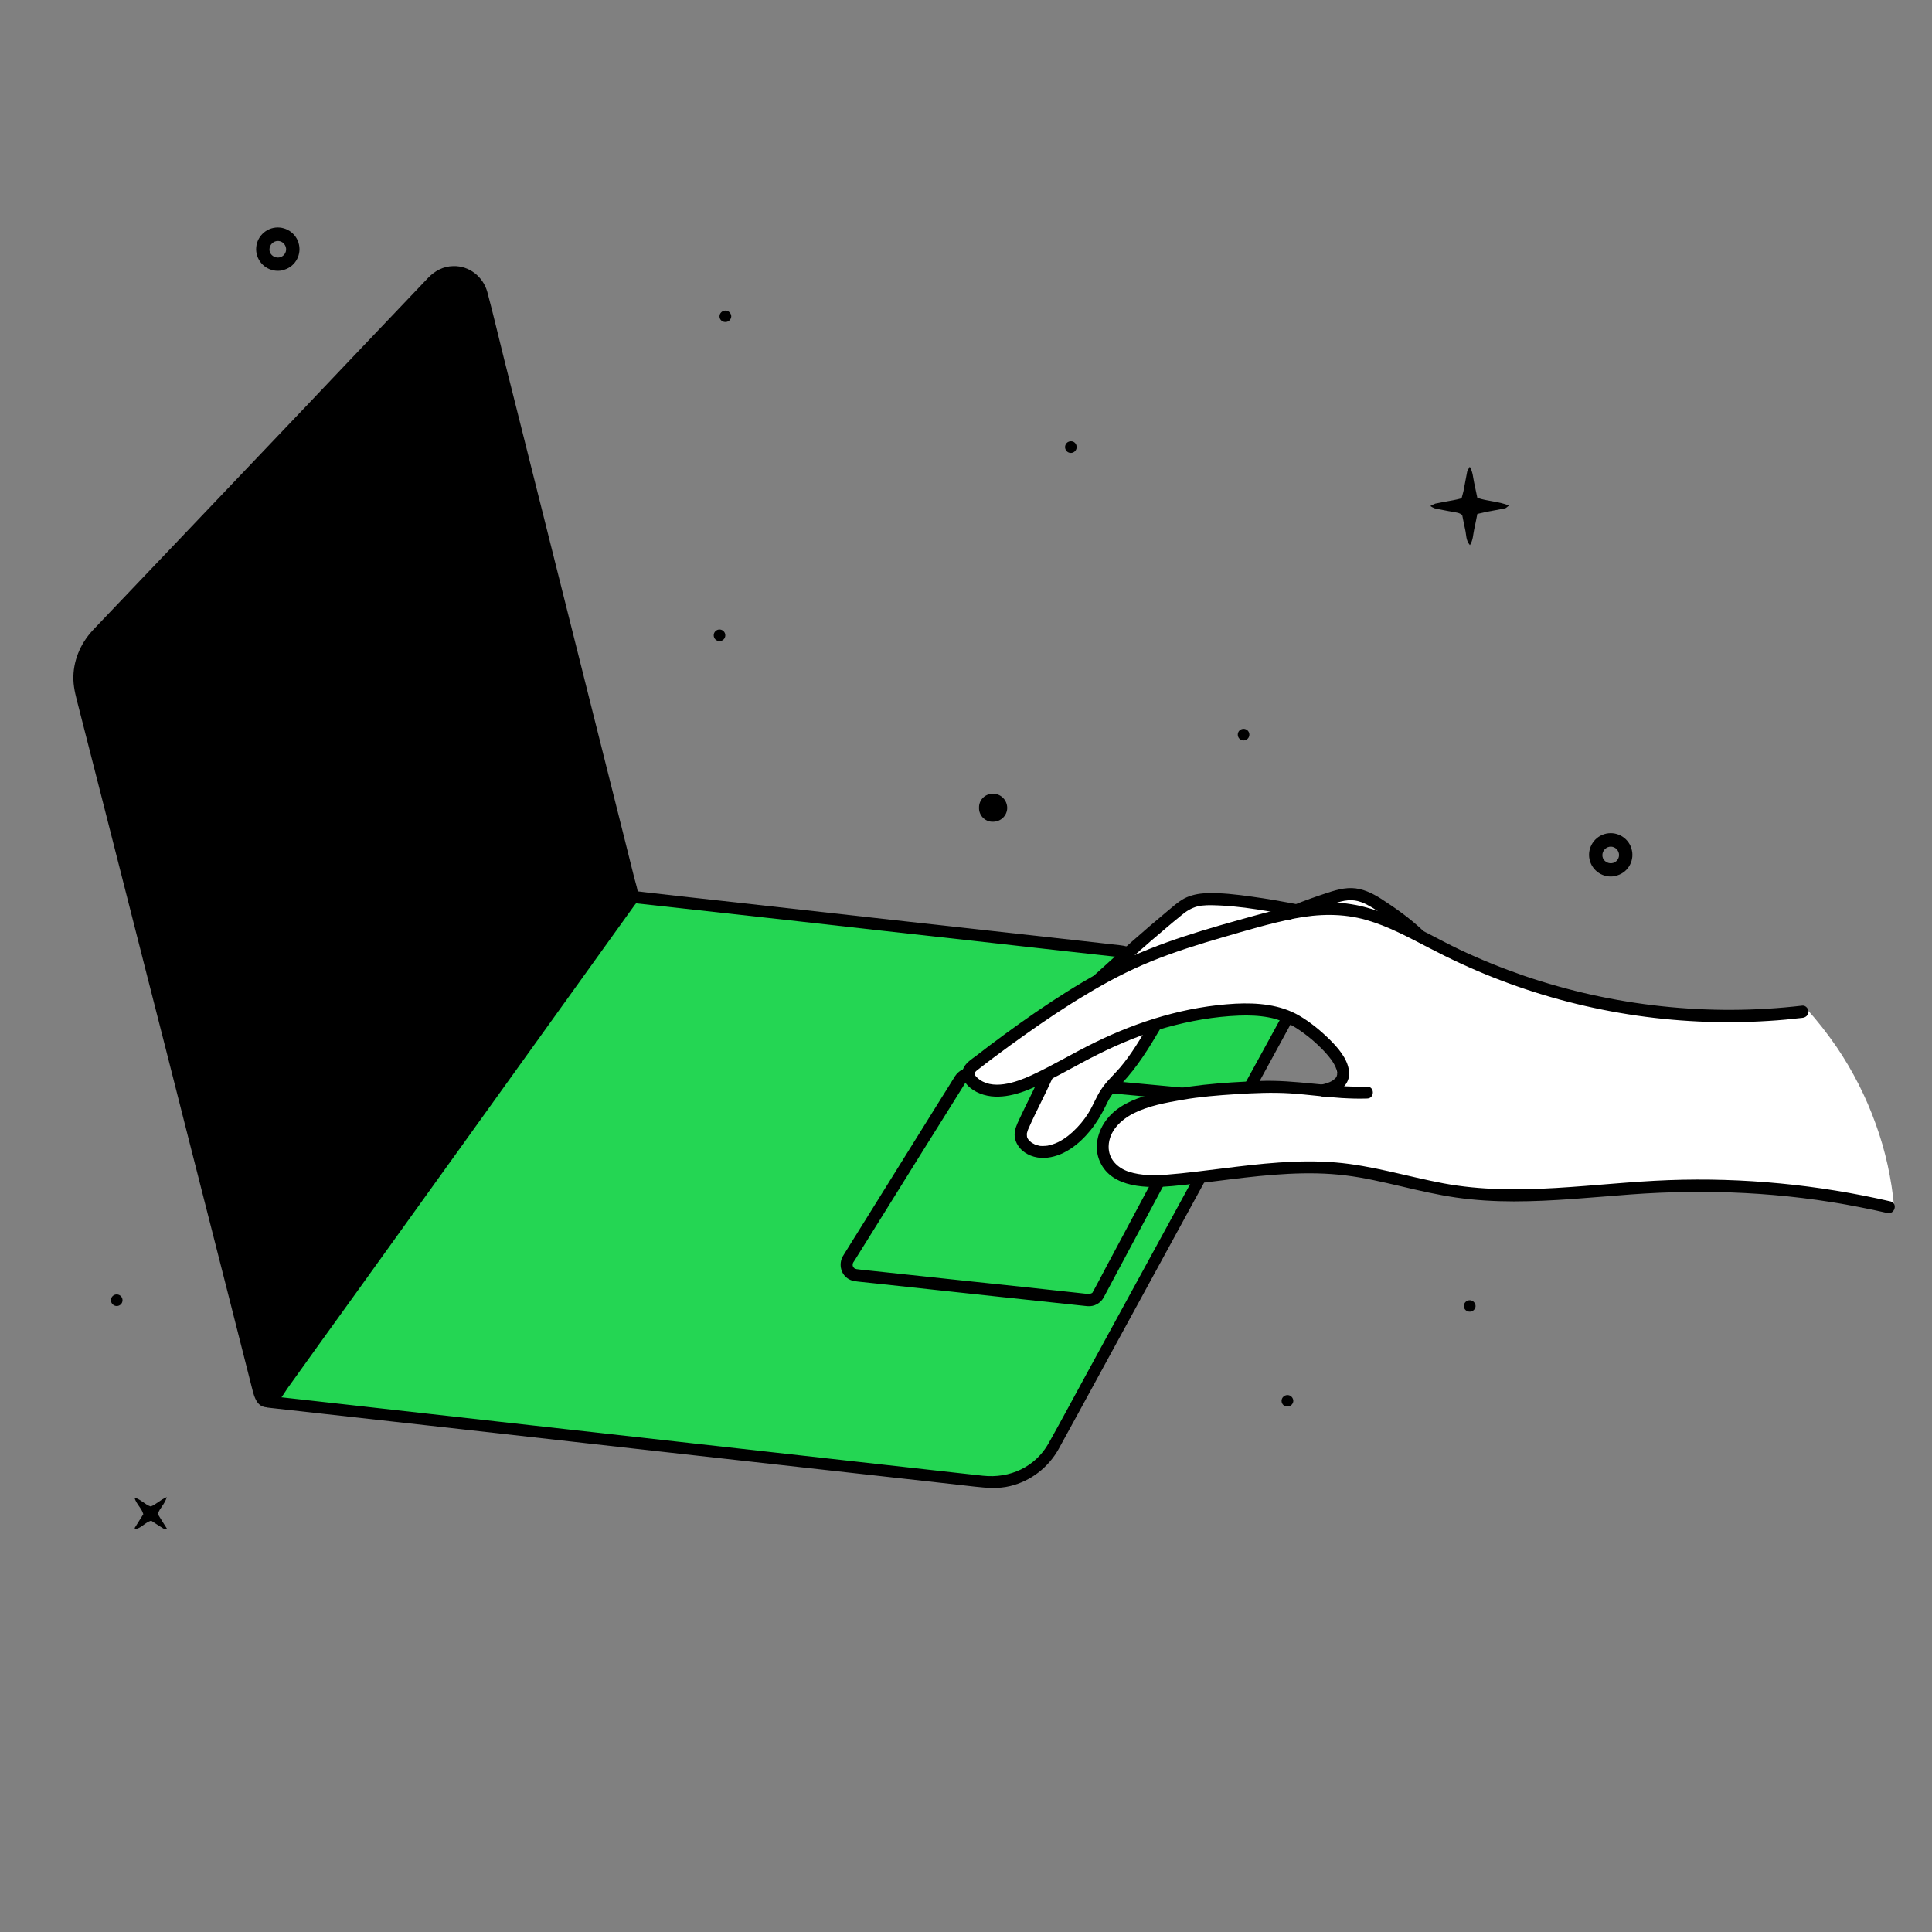 <?xml version="1.0" encoding="utf-8"?>
<!-- Generator: Adobe Illustrator 25.2.1, SVG Export Plug-In . SVG Version: 6.00 Build 0)  -->
<svg version="1.1" xmlns="http://www.w3.org/2000/svg" xmlns:xlink="http://www.w3.org/1999/xlink" x="0px" y="0px"
	 viewBox="0 0 1200 1200" style="enable-background:new 0 0 1200 1200;" xml:space="preserve">
<rect x="0" y="0" width="1200" height="1200" fill="#808080" stroke="none"/>
<style type="text/css">
	.st0{fill:#24D653;}
	.st1{fill:#FFFFFF;}
</style>
<g id="Capa_3">
	<g>
		<g>
			<path d="M719.5,726.7c3.6,0.4,7.1,0.7,10.7,1.1c0.5,0.1,1,0.1,1.5,0.2c0.9,0.1,2-0.5,2.7-1.1c0.7-0.7,1.1-1.7,1.1-2.7
				c0-1-0.4-2-1.1-2.7c-0.8-0.7-1.6-1-2.7-1.1c-3.6-0.4-7.1-0.7-10.7-1.1c-0.5-0.1-1-0.1-1.5-0.2c-0.9-0.1-2,0.5-2.7,1.1
				c-0.7,0.7-1.1,1.7-1.1,2.7c0,1,0.4,2,1.1,2.7C717.6,726.3,718.5,726.6,719.5,726.7L719.5,726.7z"/>
		</g>
	</g>
	<g>
		<path class="st0" d="M167.2,870.6l444.5,49.7c17.5,2,34.4-6.8,42.8-22.3l145.4-266.4l-101.5-40.6l-320.3-35.6l-215,305.9
			C160.5,865,162.7,870.1,167.2,870.6z"/>
		<g>
			<path d="M167.2,874.4c11.4,1.3,22.7,2.5,34.1,3.8c28.1,3.1,56.2,6.3,84.3,9.4c36.5,4.1,73,8.2,109.5,12.3c35.9,4,71.8,8,107.6,12
				c26.9,3,53.9,6,80.8,9c7.4,0.8,14.8,1.7,22.2,2.5c7.4,0.8,14.4,1.4,21.8-0.4c12.8-3.1,23.7-11.6,30.1-23.1
				c0.6-1.1,1.2-2.2,1.8-3.3c4-7.3,8-14.6,12-21.9c15.3-28.1,30.7-56.2,46-84.3c17.4-31.9,34.8-63.8,52.3-95.7
				c10.6-19.4,21.2-38.9,31.8-58.3c0.5-0.9,1-1.8,1.5-2.8c1.3-2.3,0-4.6-2.2-5.5c-29.3-11.7-58.7-23.5-88-35.2
				c-5.6-2.2-11-5.2-17.1-5.8c-8.6-1-17.1-1.9-25.7-2.9c-35.2-3.9-70.3-7.8-105.5-11.7c-40-4.5-80-8.9-120-13.4
				c-14.6-1.6-29.2-3.2-43.7-4.9c-7.3-0.8-14.6-2-21.9-2.4c-0.3,0-0.6-0.1-0.9-0.1c-1.4-0.2-2.5,0.8-3.2,1.9
				c-7.5,10.7-15,21.4-22.5,32.1c-17.8,25.3-35.6,50.6-53.3,75.9c-21.2,30.2-42.5,60.5-63.7,90.7c-17.8,25.3-35.5,50.5-53.3,75.8
				c-5.4,7.7-10.8,15.4-16.2,23.1c-2.1,3-4.6,5.9-6.3,9.1c-3.1,5.7,0.4,12.9,6.8,14c4.7,0.9,6.7-6.4,2-7.2c-3.7-0.7-2.2-3.2-0.9-5.1
				c1.3-1.8,2.5-3.6,3.8-5.4c5-7.1,10-14.3,15-21.4c17.1-24.3,34.1-48.6,51.2-72.9c20.8-29.6,41.6-59.2,62.4-88.9
				c18.2-25.9,36.4-51.8,54.6-77.7c6-8.6,12-17.1,18-25.7c2.8-4,6.1-7.9,8.5-12.2c0.1-0.2,0.2-0.3,0.4-0.5c-1.1,0.6-2.2,1.2-3.2,1.9
				c18.1,2,36.3,4,54.4,6c38.8,4.3,77.7,8.6,116.5,13c37,4.1,74.1,8.2,111.1,12.4c10.6,1.2,21.1,2.3,31.7,3.5
				c2.1,0.2,4.2,0.5,6.3,0.7c1.1,0.1-1.2-0.6-0.2,0.1c1.3,0.9,3.2,1.3,4.7,1.9c31.3,12.5,62.6,25.1,94,37.6c0.8,0.3,1.6,0.7,2.5,1
				c-0.7-1.8-1.5-3.7-2.2-5.5c-7.5,13.8-15,27.5-22.6,41.3c-16.6,30.4-33.1,60.7-49.7,91.1c-16.6,30.3-33.1,60.7-49.7,91
				c-7.8,14.3-15.5,28.7-23.5,43c-8.3,14.9-24.2,22.1-40.9,20.3c-5.1-0.6-10.3-1.1-15.4-1.7c-23.6-2.6-47.2-5.3-70.8-7.9
				c-34.6-3.9-69.2-7.7-103.8-11.6c-37-4.1-73.9-8.3-110.9-12.4c-30.6-3.4-61.2-6.9-91.8-10.3c-16.1-1.8-32.2-3.6-48.3-5.4
				c-0.7-0.1-1.4-0.2-2.2-0.2C162.4,866.3,162.4,873.8,167.2,874.4z"/>
		</g>
	</g>
	<g>
		<path d="M391.8,559.1l-222,309.1c-2.3,3.2-7.3,2.3-8.3-1.6l-111-435.8c-3.3-13.1,0.3-26.9,9.6-36.7l209.1-219.7
			c9.6-10,26.4-5.6,29.8,7.9l93.5,372.9C392.9,556.6,392.6,558,391.8,559.1z"/>
		<g>
			<path d="M388.6,557.2c-7.7,10.7-15.4,21.4-23.1,32.1c-18.3,25.4-36.5,50.9-54.8,76.3c-21.9,30.5-43.8,61-65.7,91.4
				c-18.3,25.5-36.7,51.1-55,76.6c-5.7,7.9-11.3,15.8-17,23.6c-1.6,2.2-3.1,4.4-4.7,6.6c-0.4,0.6-1.1,2.1-1.8,2.4
				c-1.8,0.9-3-6.8-3.3-8c-2-7.7-3.9-15.3-5.9-23c-6.8-26.9-13.7-53.7-20.5-80.6c-9-35.3-18-70.6-27-105.9c-9-35.4-18-70.7-27-106.1
				C76,515.4,69,488.3,62.1,461.1c-2-7.8-4-15.6-6-23.4c-1.1-4.3-2.5-8.8-2.9-13.3c-0.9-10.3,2.7-20.4,9.8-27.9
				c1.3-1.3,2.5-2.6,3.8-4c6.4-6.7,12.8-13.5,19.2-20.2c22.7-23.8,45.3-47.6,68-71.4c24.9-26.1,49.8-52.3,74.6-78.4
				c14-14.8,28.1-29.5,42.1-44.3c2.7-2.9,5.8-5.2,9.9-5.5c7.2-0.6,13,4.2,14.8,10.9c1.2,4.5,2.3,9.1,3.4,13.7
				c6.1,24.4,12.2,48.7,18.3,73.1c8.8,35.3,17.7,70.5,26.5,105.8c8.7,34.6,17.3,69.2,26,103.8c5.6,22.4,11.2,44.7,16.8,67.1
				c0.6,2.3,1.1,4.6,1.7,6.8C388.6,555,389.2,556.1,388.6,557.2c-2.4,4.2,4.1,8,6.5,3.8c2.7-4.7,0.1-10.7-1.1-15.6
				c-2.3-9.1-4.5-18.1-6.8-27.2c-7.6-30.3-15.2-60.6-22.8-90.8c-9.3-36.9-18.5-73.8-27.8-110.8c-7.8-31.2-15.7-62.4-23.5-93.6
				c-3.5-13.9-6.7-27.8-10.4-41.6c-2.6-9.5-11.2-16.4-21.2-16.1c-6.1,0.1-11.4,2.9-15.6,7.3c-4.6,4.8-9.1,9.6-13.7,14.4
				c-21.1,22.2-42.3,44.4-63.4,66.7c-25.8,27.1-51.6,54.2-77.4,81.3c-16.8,17.6-33.5,35.2-50.3,52.8c-1.2,1.2-2.4,2.5-3.5,3.7
				c-7.8,8.4-12.4,19.4-12,30.9c0.2,5.7,1.8,11.2,3.2,16.7c5.1,19.8,10.1,39.7,15.2,59.5c8.3,32.7,16.7,65.5,25,98.2
				c9.4,36.8,18.8,73.6,28.1,110.4c8.3,32.5,16.5,64.9,24.8,97.4c4.8,19,9.7,38.1,14.5,57.1c1.5,6,3.5,14.6,12.3,11.7
				c4.2-1.4,7.4-7.5,9.8-11c13.7-19.1,27.4-38.2,41.2-57.3c21.3-29.6,42.5-59.2,63.8-88.8c21.2-29.5,42.4-59.1,63.6-88.6
				c14-19.5,28.1-39.1,42.1-58.6c2-2.7,3.9-5.5,5.9-8.2C397.9,557,391.4,553.3,388.6,557.2z"/>
		</g>
	</g>
	<g>
		<g>
			<path d="M593.2,668.4c-2.7,4.3-5.3,8.6-8,12.8c-6.2,10-12.5,20-18.7,30c-7.2,11.6-14.4,23.1-21.6,34.7
				c-5.6,8.9-11.1,17.9-16.7,26.8c-1.4,2.2-2.7,4.4-4.1,6.6c-0.2,0.3-0.4,0.7-0.6,1c-2.8,4.9-1.2,11.6,3.9,14.3
				c2.2,1.2,4.7,1.3,7.2,1.6c3.2,0.3,6.3,0.7,9.5,1c10.8,1.2,21.6,2.3,32.4,3.5c13.6,1.5,27.2,2.9,40.8,4.4
				c12.2,1.3,24.4,2.6,36.6,3.9c6.9,0.7,13.8,1.5,20.6,2.2c0.4,0,0.8,0.1,1.2,0.1c4,0.3,7.9-1.9,9.8-5.4c0.8-1.5,1.6-3,2.4-4.5
				c4.5-8.4,9-16.8,13.4-25.1c6.4-11.9,12.7-23.8,19.1-35.7c5.8-10.9,11.6-21.7,17.4-32.6c2.9-5.5,5.9-11,8.8-16.5
				c1.3-2.5,1.9-5.5,1-8.3c-1.4-4.3-5-6.9-9.4-7.3c-1.7-0.2-3.3-0.3-5-0.5c-9.3-0.9-18.5-1.7-27.8-2.6c-13.3-1.2-26.6-2.5-39.8-3.7
				c-12.7-1.2-25.5-2.4-38.2-3.5c-7.6-0.7-15.3-1.4-22.9-2.1c-0.6-0.1-1.1-0.1-1.7-0.2C598.9,663.1,595.4,665.1,593.2,668.4
				c-1.1,1.7-0.3,4.1,1.3,5.1c1.8,1.1,4,0.3,5.1-1.3c0.6-1-0.4,0.4,0.3-0.4c0.4-0.5,0.2-0.2,0.1-0.1c0.3-0.2,0.6-0.4,0.9-0.6
				c-0.2,0.1-0.6,0.1,0.1,0c0.1,0,1.2-0.2,0.4-0.1c0.2,0,0.5,0,0.7,0c0.2,0,0.3,0,0.4,0c0.1,0,0.2,0,0.4,0c0.7,0.1,1.4,0.1,2.2,0.2
				c3.1,0.3,6.2,0.6,9.2,0.9c10.9,1,21.7,2,32.6,3c13.4,1.2,26.8,2.5,40.2,3.7c11.6,1.1,23.2,2.1,34.8,3.2
				c5.4,0.5,10.8,0.9,16.2,1.5c0,0,0.1,0,0.1,0c-0.2,0-0.6-0.2,0,0c0.1,0,1.1,0.4,0.3,0c0.3,0.1,0.5,0.3,0.8,0.4
				c0.6,0.3,0.1,0.1,0,0c0.2,0.2,0.4,0.4,0.6,0.6c-0.5-0.4-0.2-0.3,0,0c0.1,0.3,0.3,0.5,0.4,0.8c-0.4-0.6-0.1-0.3,0-0.1
				c0.1,0.3,0.2,0.6,0.2,0.9c0-0.2,0-0.8,0-0.1c0,0.1-0.1,1.2,0,0.7c0.1-0.6-0.5,1.3-0.1,0.4c0,0.1-0.1,0.2-0.2,0.3
				c0,0,0,0.1-0.1,0.1c-0.1,0.2-0.2,0.4-0.3,0.6c-1.1,2.1-2.3,4.2-3.4,6.4c-4.8,9-9.6,18-14.4,27c-6.3,11.8-12.6,23.6-18.9,35.4
				c-5.5,10.4-11.1,20.7-16.6,31.1c-2.5,4.7-4.9,9.4-7.5,14.1c-0.1,0.1-0.6,0.9-0.2,0.5c-0.2,0.3-0.5,0.5-0.8,0.7c0.5-0.4,0,0-0.1,0
				c-0.1,0-1.1,0.4-0.4,0.2c-0.3,0.1-0.7,0.2-1,0.3c0.8-0.1-0.7-0.1-0.8-0.1c0,0-0.1,0-0.1,0c-0.6-0.1-1.1-0.1-1.7-0.2
				c-2.7-0.3-5.4-0.6-8.2-0.9c-10.2-1.1-20.3-2.2-30.5-3.3c-13.2-1.4-26.5-2.8-39.7-4.2c-12.5-1.3-24.9-2.7-37.4-4
				c-7.8-0.8-15.7-1.7-23.5-2.5c-0.8-0.1-1.6-0.2-2.3-0.3c-0.2,0-0.3,0-0.5-0.1c0,0-0.1,0-0.1,0c0.7,0.1,0-0.1-0.3-0.1
				c-0.8-0.2,0.2,0.3-0.1,0c-0.3-0.2-0.6-0.3-0.9-0.5c0.9,0.6-0.8-1-0.1-0.1c-0.1-0.2-0.2-0.3-0.3-0.5c0,0-0.4-0.9-0.2-0.3
				c0.2,0.6-0.4-1.4-0.2-0.7c0.1,0.6,0-0.3,0-0.4c0-0.3,0.2-1,0-0.2c0.1-0.3,0.1-0.6,0.2-0.9c0.1-0.2,0.3-0.6,0,0
				c0.1-0.2,0.2-0.4,0.3-0.6c0,0,0-0.1,0.1-0.1c0.3-0.5,0.6-1,0.9-1.4c4-6.5,8.1-12.9,12.1-19.4c6.7-10.8,13.4-21.5,20.1-32.3
				c6.9-11.1,13.8-22.2,20.8-33.3c4.6-7.4,9.2-14.8,13.8-22.1c0.6-1,1.3-2.1,1.9-3.1c1.1-1.7,0.4-4.1-1.3-5.1
				C596.6,666,594.3,666.6,593.2,668.4z"/>
		</g>
	</g>
	<path class="st1" d="M1176.5,749.8c-1.6-17.6-5.4-35-11.5-51.8c-6-16.7-14.1-32.7-24.1-47.5c-5.7-8.3-11.9-16.3-18.7-23.8
		c-0.6-0.7-1.3-0.8-2-0.5c-0.2,0-0.5,0-0.8,0c-54.1,6.3-109.3,1.2-161.3-14.7c-12.9-3.9-25.5-8.5-37.9-13.8
		c-12.5-5.3-24.5-11.6-36.6-17.8c-0.1-0.2-0.3-0.5-0.5-0.7c-7.9-7.5-16.7-13.8-26-19.7c-5.3-3.4-11.1-6.3-17.6-6.4
		c-6.7-0.1-13.4,2.5-19.7,4.6c-4.9,1.7-9.8,3.5-14.6,5.4c-9.4-1.7-18.7-3.5-28.2-4.8c-9.3-1.3-18.9-2.4-28.3-2
		c-4.6,0.2-9.1,1.1-13.1,3.3c-3.9,2.2-7.2,5.2-10.6,8.1c-7.2,6-14.4,12.2-21.5,18.4c-7.9,7-15.8,14-23.6,21.1
		c-0.2,0.2-0.4,0.4-0.5,0.6c-11.4,6.4-22.5,13.5-33.4,20.8c-12.1,8.1-23.9,16.6-35.4,25.4c-2.7,2-5.4,4-8,6.2c-2.4,2-4.2,4.4-4,7.6
		c0.4,5.4,6.3,9.2,11,10.9c10.7,4,22.8,0.1,32.7-4.3c0.9-0.4,1.8-0.8,2.6-1.2c-3.7,7.7-7.5,15.2-11.1,23c-1.2,2.7-2.5,5.4-2.7,8.4
		c-0.2,2.7,0.9,5.4,2.5,7.5c3.3,4.3,8.8,6.4,14.3,6.3c11.6-0.1,21.6-8.3,28.5-16.6c3.8-4.6,6.7-9.6,9.3-14.9c1.3-2.7,2.7-5.5,4.5-8
		c1.7-2.3,3.7-4.3,5.6-6.3c9.6-10.1,16.8-21.9,23.8-33.8c0,0,0,0,0,0c13.5-4.1,27.3-7,41.6-8.3c12.9-1.2,26.8-1.4,38.7,4.2
		c9.5,4.5,27.6,17.7,29.9,27.7c1,4.2,0.9,8.4-0.5,12.4c-7.3,2.8-26.5,0.1-34.1,1.1c-22.7,2.8-45.8-0.4-68.5,2.7
		c-18.9,2.6-44.2,11.3-44.8,33.5c-0.2,8.5,4.8,16.1,12.5,20c7.5,3.8,16.3,4.6,24.6,4.4c11.4-0.3,22.8-2,34-3.4
		c12.4-1.5,24.7-3.1,37.1-4.1c12.3-1,24.7-1.4,37.1-0.5c12,0.9,23.8,3.2,35.6,5.9c11.6,2.7,23.2,5.6,34.9,7.6
		c12,2.1,24.1,3.1,36.3,3.3c24.7,0.5,49.2-2,73.8-3.9c24.6-1.9,49.2-2.7,73.8-1.4c24.6,1.2,49,4.2,73.2,9c5.8,1.1,11.6,2.4,17.4,3.7
		c1.5,0.3,2.6-0.4,3.1-1.5C1176.2,751.1,1176.5,750.6,1176.5,749.8z"/>
	<g>
		<g>
			<g>
				<path d="M849.1,674.9c-22.3,0.7-44.3-4.4-66.7-3.5c-23.2,1-46.7,2.5-69.1,8.7c-9.5,2.6-19.2,6.9-25.5,14.7
					c-6.1,7.5-8.7,18-4.5,27c7.5,16.3,29.6,16.3,44.7,14.9c24.1-2.2,47.9-6.4,72.1-7.6c12-0.6,24-0.5,35.9,1
					c11.5,1.4,22.8,4.1,34.1,6.7c11.3,2.7,22.7,5.3,34.2,7c11.9,1.7,24,2.4,36,2.4c24.2,0,48.3-2.5,72.4-4.3
					c47.5-3.5,95.2-1.4,142,7.8c5.9,1.1,11.7,2.4,17.5,3.7c4.7,1.1,6.7-6.1,2-7.2c-45.1-10.4-91.5-14.9-137.7-13.2
					c-46.6,1.7-93.6,10.6-139.9,2c-22.4-4.2-44.3-11.1-67.2-13c-23.3-1.9-46.6,0.8-69.7,3.7c-11.6,1.4-23.3,3-35,3.9
					c-7.8,0.6-16,0.6-23.5-1.8c-7.1-2.3-12.8-7.9-12.6-15.8c0.2-9.5,7.6-16.5,15.5-20.5c9.3-4.7,20.1-6.6,30.3-8.4
					c11-1.9,22.1-2.8,33.3-3.5c11.2-0.7,22.4-1.2,33.7-0.5c10.6,0.7,21.1,2.2,31.8,2.9c5.3,0.3,10.6,0.5,15.9,0.3
					C853.9,682.3,853.9,674.8,849.1,674.9L849.1,674.9z"/>
			</g>
		</g>
		<g>
			<g>
				<path d="M822.9,681c7.8-1.8,16-6.6,15-15.7c-0.9-7.9-7.1-14.8-12.5-20.1c-5.5-5.4-11.7-10.4-18.3-14.3
					c-11.9-7-26.3-8.2-39.8-7.5c-30.6,1.7-59.9,10.7-87.3,24.1c-13.3,6.5-26,14.2-39.4,20.4c-9.6,4.4-24.7,9.8-33.7,1.4
					c-0.6-0.6-1.7-1.6-1.6-2.6c0.2-1.1,2-2.2,2.7-2.8c3.1-2.5,6.3-4.8,9.4-7.2c6.3-4.7,12.7-9.4,19.1-13.9
					c12.4-8.8,25-17.3,38.1-25.1c12.9-7.8,26.2-14.8,40.2-20.5c14.5-5.9,29.4-10.6,44.3-14.9c14.8-4.3,29.7-8.8,44.9-11.8
					c14.9-2.9,29.9-3.3,44.6,0.9c13.7,3.9,26.3,10.8,38.9,17.3c13,6.8,26.3,13,40,18.4c54,21.4,112.9,30.7,170.9,27
					c7.1-0.4,14.1-1.1,21.1-1.9c2-0.2,3.7-1.6,3.8-3.8c0-1.8-1.7-4-3.8-3.8c-58.1,6.8-117.4,0.4-172.8-18.5
					c-13.6-4.7-27-10.1-39.9-16.2c-13.2-6.3-25.8-13.7-39.2-19.5c-13.4-5.9-27.3-9.9-42-9.9c-15.6,0.1-30.9,4-45.9,8.1
					c-29.7,8.2-59.6,16.5-87.2,30.4C665,613,639.5,630.8,615,649.1c-2.9,2.2-5.8,4.4-8.6,6.6c-2.8,2.1-6.2,4.2-7.8,7.4
					c-3.3,6.4,2.6,12.4,7.9,15.1c11.6,5.9,25.2,1.9,36.3-3.1c13.4-6,26-13.7,39.1-20.2c13.6-6.8,27.7-12.6,42.4-16.7
					c14.7-4.1,29.9-6.8,45.2-7.4c12.4-0.5,25,0.9,35.6,7.7c6.6,4.2,12.7,9.4,18,15.1c2.5,2.8,5,5.8,6.5,9.3c0.1,0.2,0.5,1.3,0.6,1.8
					c0.1,0.4,0.2,0.8,0.3,1.1c-0.1-0.6,0,0,0,0.1c0,0.4-0.1,2.1,0,1.5c-0.2,1.1-0.2,1.1-0.6,1.7c-0.2,0.3-0.3,0.5-0.9,1
					c-0.6,0.6-1,0.8-1.7,1.3c-1.9,1.1-4.1,1.7-6.3,2.2C816.2,674.8,818.2,682.1,822.9,681L822.9,681z"/>
			</g>
		</g>
		<g>
			<g>
				<path d="M647.2,665.8c-4.5,10-9.6,19.7-14.2,29.6c-1.4,3-2.8,6-2.8,9.4c0,3.1,1.3,5.9,3.2,8.2c3.6,4.3,9.6,6.4,15.1,6.2
					c11.6-0.4,21.7-8.4,28.7-17c3.8-4.7,6.8-9.7,9.5-15.2c1.3-2.7,2.7-5.5,4.6-7.9c1.5-2.1,3.7-4.3,5.6-6.3
					c9.5-10.1,16.7-21.8,23.7-33.7c1-1.7,0.4-4.1-1.3-5.1c-1.8-1-4.1-0.4-5.1,1.3c-5.7,9.7-11.5,19.6-18.7,28
					c-3.8,4.4-8.3,8.4-11.5,13.3c-3.1,4.6-5,9.9-7.9,14.6c-2.8,4.5-6,8.3-10,12c-2,1.8-3.4,2.9-5.7,4.4c-2.2,1.4-4.2,2.4-6.4,3.1
					c-1.1,0.4-2.3,0.7-3.4,0.9c-0.8,0.1-1.9,0.2-3.2,0.2c-1.4,0-1.4,0-2.8-0.4c-0.6-0.2-1.2-0.4-1.9-0.6c-0.1,0-0.7-0.3-0.1-0.1
					c-0.3-0.2-0.7-0.3-1-0.5c-1.1-0.6-1.2-0.7-2.1-1.6c-0.2-0.2-0.3-0.4-0.5-0.5c-0.7-0.8,0.2,0.3-0.2-0.2c-0.2-0.2-0.3-0.5-0.5-0.8
					c-0.1-0.1-0.4-1.1-0.2-0.4c-0.1-0.2-0.2-0.4-0.2-0.7c0,0-0.2-1.1-0.1-0.5c0.1,0.6,0-0.8,0-0.6c0-0.3,0-0.6,0-0.9
					c0.1-0.6,0.7-2.5,1.1-3.2c4.6-10.5,10.1-20.6,14.8-31.1c0.8-1.8,0.5-4-1.3-5.1C650.7,663.5,648,664,647.2,665.8L647.2,665.8z"/>
			</g>
		</g>
		<g>
			<g>
				<path d="M801.5,571.1c5.8-2.4,11.7-4.7,17.7-6.8c3.1-1.1,6.2-2.1,9.4-3.1c2.8-0.9,5.9-1.8,8.7-2c3.1-0.2,5.2,0.1,8.1,1.1
					c2.4,0.8,4.8,2.2,7.2,3.6c4.5,2.8,8.9,5.7,13.2,8.8c0.6,0.4,1.1,0.8,1.6,1.2c0.2,0.2,0.5,0.3,0.7,0.5c0.1,0.1,1,0.8,0.5,0.3
					c1,0.8,2,1.6,3,2.4c2.4,2,4.6,4,6.9,6.2c1.5,1.4,3.8,1.5,5.3,0c1.4-1.4,1.5-3.9,0-5.3c-8-7.6-16.9-13.9-26.2-19.9
					c-5.4-3.4-11.4-6.3-17.9-6.5c-6.8-0.2-13.5,2.4-19.9,4.5c-7.4,2.5-14.8,5.3-22,8.4c-1.9,0.8-2.3,3.5-1.3,5.1
					C797.5,571.7,799.6,571.9,801.5,571.1L801.5,571.1z"/>
			</g>
		</g>
		<g>
			<g>
				<path d="M684.6,611.4c13.7-12.5,27.5-24.8,41.7-36.7c1.7-1.4,3.4-2.9,5.2-4.3c1.6-1.3,3.1-2.6,4.6-3.7c3.2-2.3,6.7-3.8,10.3-4.2
					c4.3-0.5,8.8-0.2,13.1,0c4.6,0.3,9.2,0.7,13.8,1.3c10.1,1.3,20.4,3.2,30.5,5.1c1.9,0.4,4.1-0.5,4.6-2.6c0.4-1.8-0.6-4.2-2.6-4.6
					c-9.4-1.8-18.9-3.5-28.4-4.8c-9.4-1.3-19-2.5-28.4-2.1c-4.7,0.2-9.3,1.1-13.5,3.3c-3.9,2.1-7.2,5.2-10.6,8
					c-7.3,6.1-14.6,12.3-21.7,18.6c-8,7-15.9,14.1-23.8,21.3c-1.5,1.4-1.4,3.9,0,5.3C680.8,612.9,683.1,612.8,684.6,611.4
					L684.6,611.4z"/>
			</g>
		</g>
	</g>
</g>
<g id="estrellas">
	<path d="M917.6,319.2c-0.7,3.5-1.3,6.7-2,9.8c-0.7,3.2-0.6,6.4-2.6,9.6c-2.6-3-2.2-6.4-2.9-9.4c-0.7-3-1.3-6.4-1.9-9.3
		c-1.8-1.5-3.8-1.6-5.6-1.9c-3.9-0.8-7.8-1.4-11.6-2.3c-0.9-0.4-1.8-0.8-2.6-1.4c1-0.6,2.1-1.1,3.1-1.5c3.7-0.8,7.4-1.4,11.1-2.1
		c1.7-0.3,3.3-0.7,5.2-1.2c0.4-1.6,0.9-3,1.2-4.5c0.8-4,1.5-8.1,2.3-12.1c0.4-1,1-2,1.6-3c2,3.4,2,6.7,2.7,9.8
		c0.7,3.1,1.3,6.3,2,9.5c6.3,2.2,13,2.1,19.7,4.8c-1.2,0.8-1.7,1.5-2.4,1.7c-3.7,0.8-7.4,1.4-11.1,2.1
		C921.9,318.2,920.1,318.7,917.6,319.2z"/>
	<path d="M1004.5,543.8c-7.1,2.2-14.6-1.7-16.9-8.8c-2.2-7.1,1.7-14.6,8.8-16.9c7.1-2.2,14.6,1.7,16.9,8.8c0,0,0,0.1,0,0.1
		c2.2,7-1.7,14.5-8.7,16.7C1004.6,543.8,1004.6,543.8,1004.5,543.8z M1002.2,535.9c2.7-1,4.1-3.9,3.1-6.6c-1-2.7-3.9-4.1-6.6-3.1
		c-0.1,0-0.1,0-0.2,0.1c-2.6,1.1-3.9,4.1-2.9,6.7C996.7,535.5,999.6,536.8,1002.2,535.9z"/>
	<path d="M176.6,167.6c-7.1,2.2-14.6-1.7-16.9-8.8c-2.2-7.1,1.7-14.6,8.8-16.9c7.1-2.2,14.6,1.7,16.9,8.8c0,0,0,0.1,0,0.1
		c2.2,7-1.7,14.5-8.7,16.7C176.8,167.6,176.7,167.6,176.6,167.6z M174.3,159.7c2.7-1,4.1-3.9,3.1-6.6c-1-2.7-3.9-4.1-6.6-3.1
		c-0.1,0-0.1,0-0.2,0.1c-2.6,1.1-3.9,4.1-2.9,6.7C168.8,159.3,171.7,160.6,174.3,159.7z"/>
	<path d="M608.1,501.8c-0.2-4.7,3.5-8.6,8.2-8.8c0.2,0,0.3,0,0.5,0c4.9,0,8.8,4,8.8,8.9c-0.1,4.7-3.9,8.4-8.6,8.5
		c-4.6,0.3-8.6-3.3-8.9-7.9C608.1,502.2,608.1,502,608.1,501.8z"/>
	<path d="M83.6,949.1l5.4-8.6c-0.9-3.7-4.3-6.1-5.5-10.3c4.1,1.1,6.4,4.3,10.1,5.5c3.2-1.1,5.8-4.1,10-5.8
		c-1.3,4.5-4.4,6.7-5.6,10.5c1.7,2.8,3.6,5.8,5.9,9.4c-0.8,0-1.6-0.2-2.4-0.4c-2.6-1.6-5.2-3.3-7.6-4.9c-3.8,1.1-6,4.5-9.6,5.2
		C84.1,949.7,83.9,949.5,83.6,949.1z"/>
	<path d="M796,870.1c0-2,1.7-3.6,3.7-3.6c2,0,3.6,1.7,3.6,3.7c-0.1,1.9-1.8,3.5-3.7,3.4C797.6,873.7,796,872.1,796,870.1
		C796,870.1,796,870.1,796,870.1z"/>
	<path d="M446.9,196.5c0-2,1.7-3.6,3.7-3.6c2,0,3.6,1.7,3.6,3.7c-0.1,1.9-1.8,3.5-3.7,3.4C448.5,200,446.9,198.5,446.9,196.5
		C446.9,196.5,446.9,196.5,446.9,196.5z"/>
	<path d="M909.2,811.2c0-2,1.7-3.6,3.7-3.6c2,0,3.6,1.7,3.6,3.7c-0.1,1.9-1.8,3.5-3.7,3.4C910.8,814.7,909.2,813.1,909.2,811.2
		C909.2,811.2,909.2,811.2,909.2,811.2z"/>
	<path d="M666.1,281.2c-1.9,0.5-3.8-0.5-4.4-2.4c-0.6-1.8,0.4-3.9,2.2-4.5c0.2-0.1,0.3-0.1,0.5-0.1c1.8-0.5,3.7,0.6,4.2,2.5
		c0,0.1,0,0.1,0,0.2C669.1,278.7,668,280.6,666.1,281.2C666.2,281.2,666.1,281.2,666.1,281.2z"/>
	<path d="M768.8,456.3c0-2,1.6-3.6,3.6-3.6c2,0,3.6,1.6,3.6,3.6c0,0,0,0,0,0c0,2-1.6,3.6-3.6,3.6
		C770.4,459.9,768.8,458.3,768.8,456.3z"/>
	<path d="M443.3,394.6c0-2,1.6-3.6,3.6-3.6c2,0,3.6,1.6,3.6,3.6c0,0,0,0,0,0c0,2-1.6,3.6-3.6,3.6
		C444.9,398.2,443.3,396.6,443.3,394.6z"/>
	<path d="M68.9,807.6c0-2,1.6-3.6,3.6-3.6c2,0,3.6,1.6,3.6,3.6c0,0,0,0,0,0c0,2-1.6,3.6-3.6,3.6C70.6,811.2,68.9,809.6,68.9,807.6z"
		/>
</g>
</svg>
